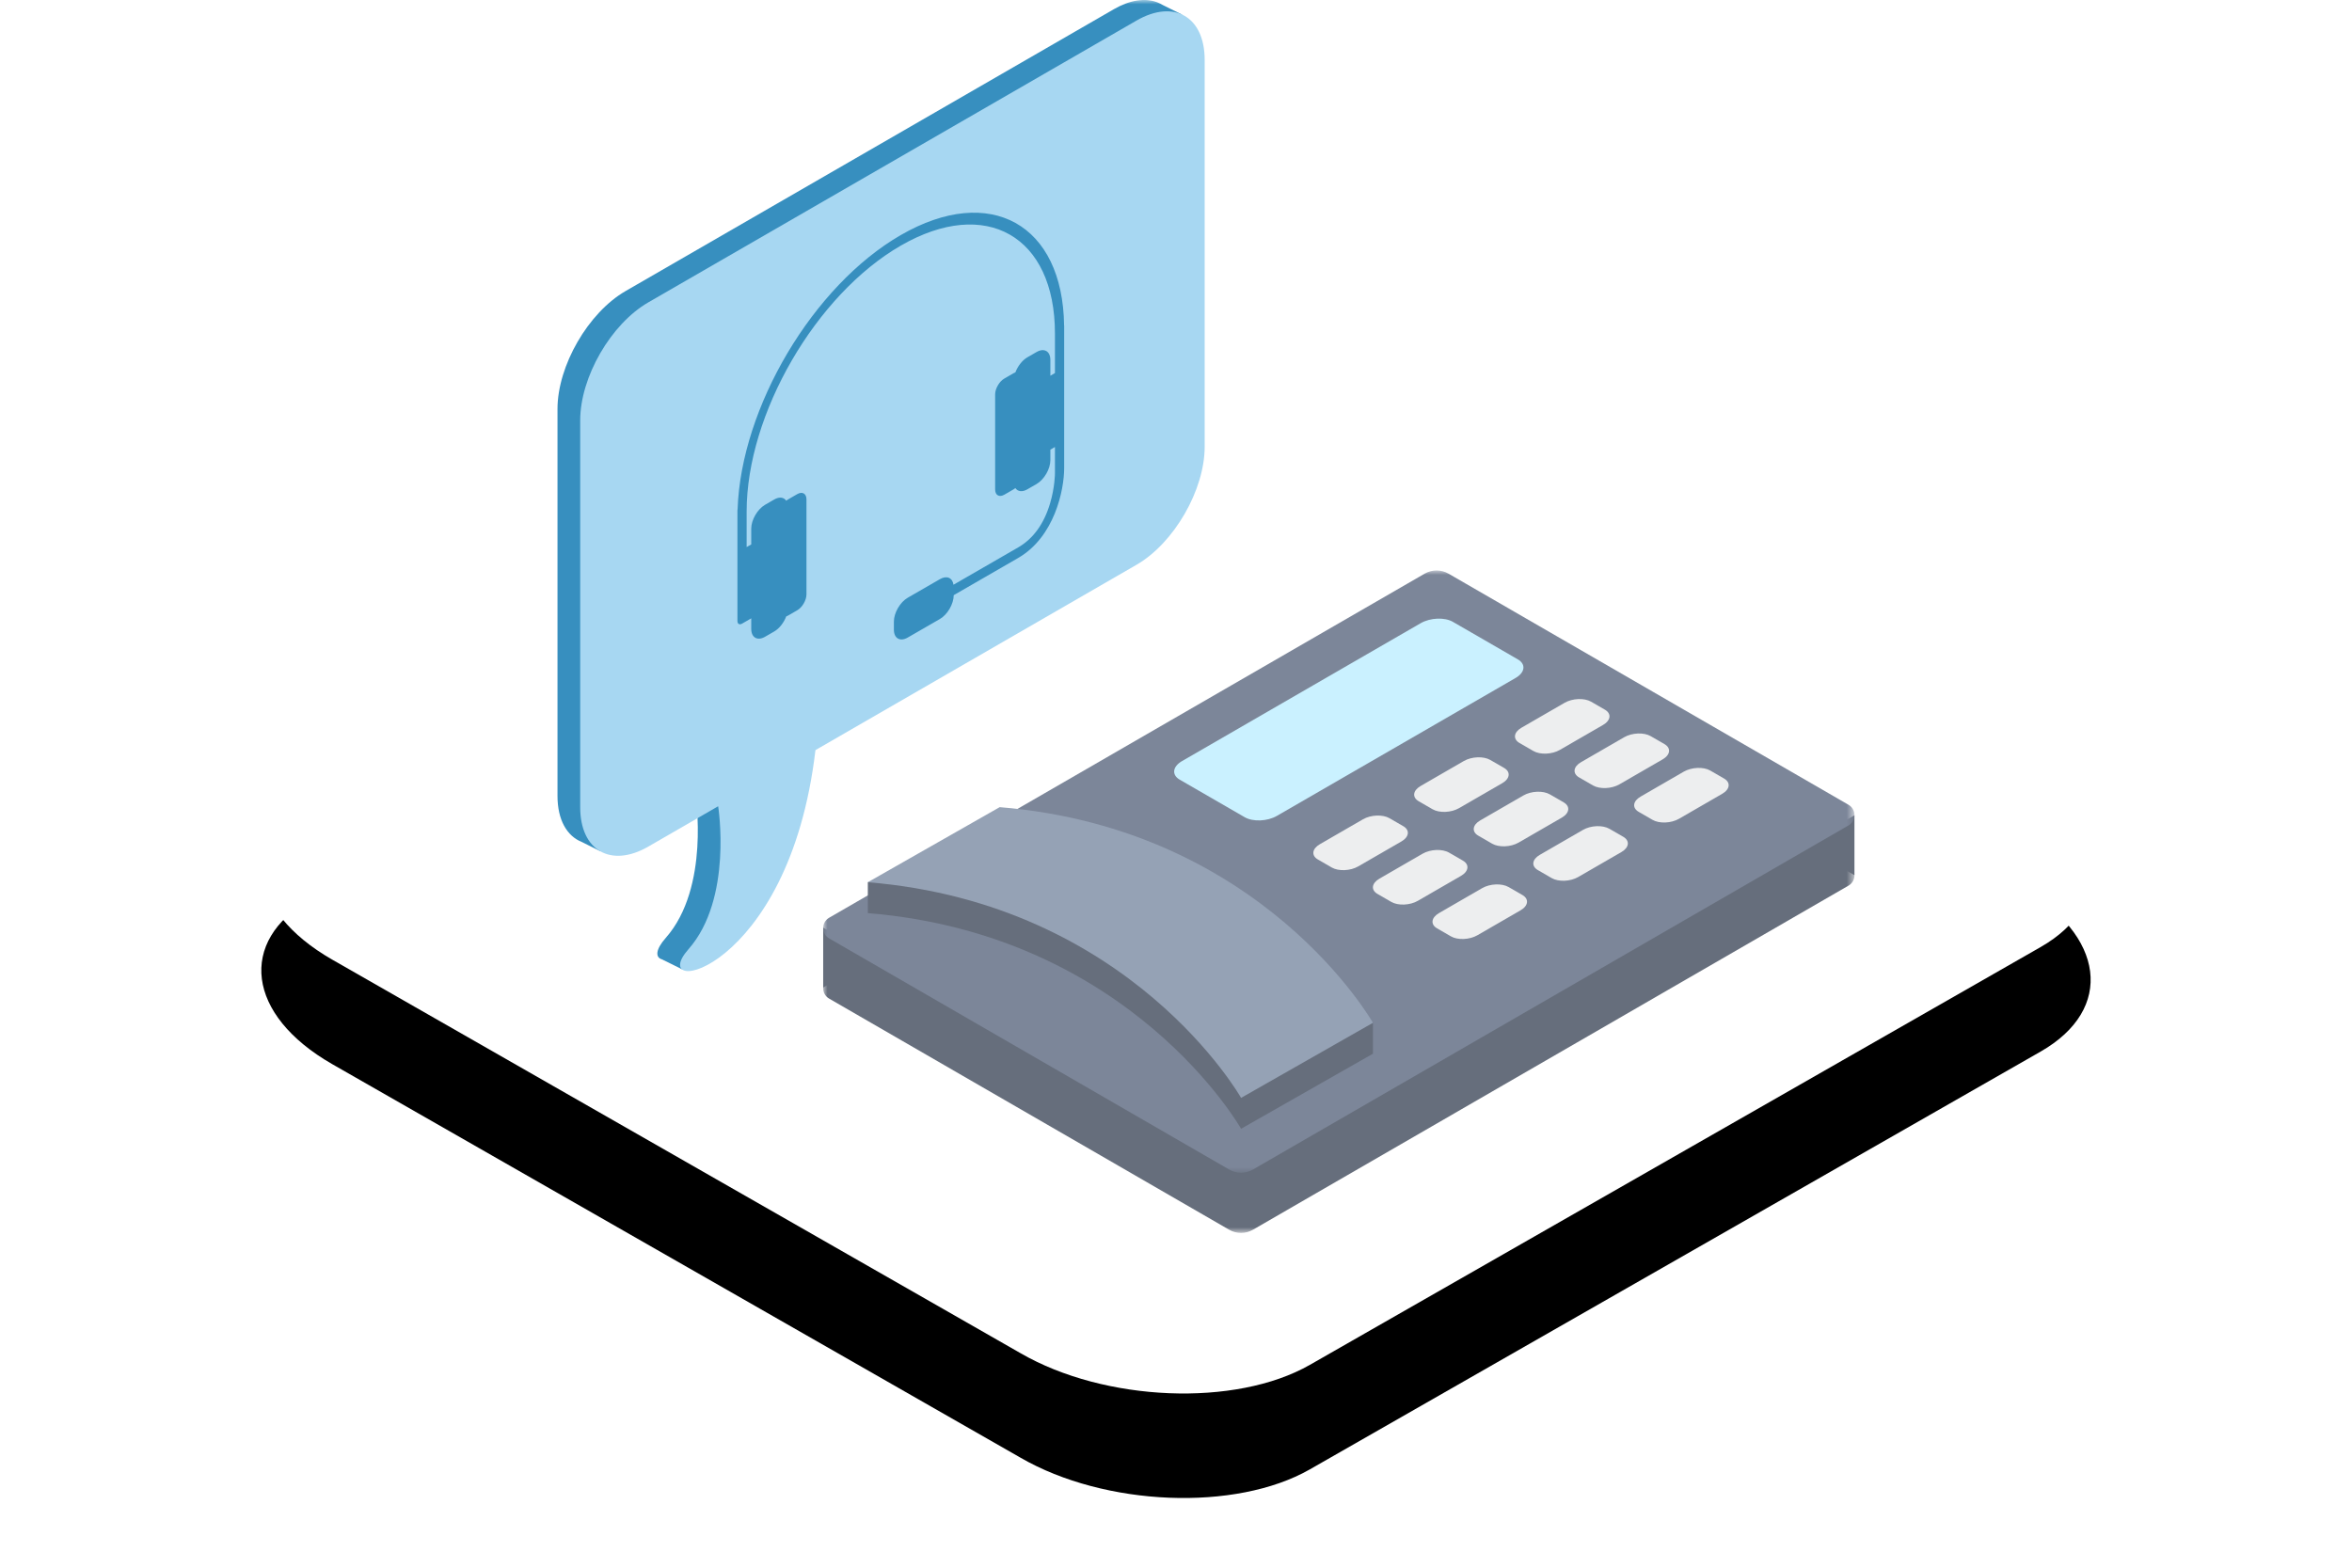 <?xml version="1.0" encoding="UTF-8"?>
<svg width="270px" height="180px" viewBox="0 0 270 180" version="1.1" xmlns="http://www.w3.org/2000/svg" xmlns:xlink="http://www.w3.org/1999/xlink">
    <title>icon-deploy-voip</title>
    <defs>
        <rect id="path-1" x="0" y="0" width="270" height="180"></rect>
        <path d="M38.12,110.172 L117.155,155.372 C126.836,160.97 141.843,161.577 150.363,156.715 L234.271,108.733 C242.759,103.871 241.694,95.394 231.883,89.764 L152.751,44.628 C142.908,39.03 128.063,38.423 119.543,43.285 L35.635,91.267 C27.276,96.065 28.309,104.542 38.12,110.172 Z" id="path-3"></path>
        <filter x="-20.0%" y="-25.0%" width="140.0%" height="170.0%" filterUnits="objectBoundingBox" id="filter-4">
            <feOffset dx="0" dy="12" in="SourceAlpha" result="shadowOffsetOuter1"></feOffset>
            <feGaussianBlur stdDeviation="12" in="shadowOffsetOuter1" result="shadowBlurOuter1"></feGaussianBlur>
            <feColorMatrix values="0 0 0 0 0.298   0 0 0 0 0.333   0 0 0 0 0.365  0 0 0 0.15 0" type="matrix" in="shadowBlurOuter1"></feColorMatrix>
        </filter>
        <polygon id="path-5" points="0 0 118.385 0 118.385 69.149 0 69.149"></polygon>
        <polygon id="path-7" points="0 0 118.385 0 118.385 69.149 0 69.149"></polygon>
    </defs>
    <g id="Servers" stroke="none" stroke-width="1" fill="none" fill-rule="evenodd">
        <g id="Dedicated-Server-NEW" transform="translate(-585, -8400)">
            <g id="icon-deploy-voip" transform="translate(584.998, 8400)">
                <mask id="mask-2" fill="white">
                    <use xlink:href="#path-1"></use>
                </mask>
                <g id="Rectangle"></g>
                <g id="Path-Copy-73" mask="url(#mask-2)">
                    <use fill="black" fill-opacity="1" filter="url(#filter-4)" xlink:href="#path-3"></use>
                    <use fill="#FFFFFF" fill-rule="evenodd" xlink:href="#path-3"></use>
                </g>
                <g id="Group-47" mask="url(#mask-2)">
                    <g transform="translate(64, -0.001)">
                        <polygon id="Fill-1" fill="#666E7C" points="30.5 113.389 36.448 109.952 30.5 106.514"></polygon>
                        <g id="Group-46" stroke-width="1" fill="none" transform="translate(30.5, 65.501)">
                            <g id="Group-4" transform="translate(0, 6.912)">
                                <mask id="mask-6" fill="white">
                                    <use xlink:href="#path-5"></use>
                                </mask>
                                <g id="Clip-3"></g>
                                <path d="M117.7,29.276 L49.339,68.782 C48.491,69.272 47.447,69.272 46.6,68.782 L0.684,42.247 C-0.229,41.72 -0.229,40.401 0.684,39.873 L69.046,0.367 C69.893,-0.122 70.937,-0.122 71.784,0.367 L117.7,26.902 C118.613,27.43 118.613,28.748 117.7,29.276" id="Fill-2" fill="#666E7C" mask="url(#mask-6)"></path>
                            </g>
                            <polygon id="Fill-5" fill="#666E7C" points="112.437 31.548 118.385 28.111 118.385 34.985"></polygon>
                            <g id="Group-9">
                                <mask id="mask-8" fill="white">
                                    <use xlink:href="#path-7"></use>
                                </mask>
                                <g id="Clip-8"></g>
                                <path d="M117.7,29.276 L49.339,68.782 C48.491,69.272 47.447,69.272 46.6,68.782 L0.684,42.247 C-0.229,41.72 -0.229,40.401 0.684,39.873 L69.046,0.367 C69.893,-0.122 70.937,-0.122 71.784,0.367 L117.7,26.902 C118.613,27.43 118.613,28.748 117.7,29.276" id="Fill-7" fill="#7C8699" mask="url(#mask-8)"></path>
                            </g>
                            <path d="M79.483,12.345 L52.083,28.179 C50.991,28.811 49.338,28.879 48.391,28.332 L40.929,24.02 C39.983,23.473 40.102,22.518 41.194,21.886 L68.594,6.052 C69.687,5.421 71.34,5.352 72.286,5.899 L79.748,10.211 C80.694,10.758 80.576,11.714 79.483,12.345" id="Fill-10" fill="#CAF1FF"></path>
                            <path d="M66.375,31.116 L61.419,33.98 C60.52,34.5 59.161,34.556 58.382,34.106 L56.794,33.188 C56.016,32.739 56.114,31.953 57.012,31.434 L61.968,28.569 C62.867,28.05 64.227,27.994 65.005,28.444 L66.593,29.361 C67.371,29.811 67.274,30.597 66.375,31.116" id="Fill-12" fill="#EDEEEF"></path>
                            <path d="M77.948,24.428 L72.992,27.292 C72.093,27.812 70.734,27.868 69.955,27.418 L68.367,26.5 C67.589,26.051 67.687,25.265 68.585,24.746 L73.541,21.881 C74.44,21.362 75.8,21.306 76.578,21.755 L78.166,22.673 C78.944,23.123 78.847,23.909 77.948,24.428" id="Fill-14" fill="#EDEEEF"></path>
                            <path d="M89.521,17.74 L84.565,20.604 C83.666,21.124 82.307,21.18 81.528,20.73 L79.94,19.812 C79.162,19.363 79.26,18.577 80.158,18.058 L85.114,15.193 C86.013,14.674 87.373,14.618 88.151,15.067 L89.739,15.985 C90.517,16.435 90.42,17.221 89.521,17.74" id="Fill-16" fill="#EDEEEF"></path>
                            <path d="M73.215,35.069 L68.259,37.933 C67.36,38.453 66.001,38.509 65.222,38.059 L63.634,37.141 C62.856,36.692 62.954,35.906 63.852,35.387 L68.808,32.522 C69.707,32.003 71.067,31.947 71.845,32.396 L73.433,33.314 C74.211,33.764 74.114,34.55 73.215,35.069" id="Fill-18" fill="#EDEEEF"></path>
                            <path d="M84.788,28.381 L79.832,31.245 C78.933,31.765 77.574,31.821 76.795,31.371 L75.207,30.453 C74.429,30.004 74.527,29.218 75.425,28.699 L80.381,25.834 C81.28,25.315 82.64,25.259 83.418,25.708 L85.006,26.626 C85.784,27.076 85.687,27.862 84.788,28.381" id="Fill-20" fill="#EDEEEF"></path>
                            <path d="M96.361,21.693 L91.405,24.557 C90.506,25.077 89.147,25.133 88.368,24.683 L86.78,23.765 C86.002,23.316 86.1,22.53 86.998,22.011 L91.954,19.146 C92.853,18.627 94.213,18.571 94.991,19.021 L96.579,19.938 C97.357,20.388 97.26,21.174 96.361,21.693" id="Fill-22" fill="#EDEEEF"></path>
                            <path d="M80.055,39.022 L75.099,41.886 C74.2,42.406 72.841,42.462 72.062,42.012 L70.474,41.094 C69.696,40.645 69.794,39.859 70.692,39.34 L75.648,36.475 C76.547,35.956 77.907,35.9 78.685,36.35 L80.273,37.267 C81.051,37.717 80.954,38.503 80.055,39.022" id="Fill-24" fill="#EDEEEF"></path>
                            <path d="M91.629,32.334 L86.672,35.198 C85.773,35.718 84.415,35.774 83.635,35.324 L82.047,34.406 C81.269,33.957 81.368,33.171 82.266,32.652 L87.222,29.787 C88.121,29.268 89.481,29.212 90.258,29.662 L91.847,30.579 C92.624,31.029 92.528,31.815 91.629,32.334" id="Fill-26" fill="#EDEEEF"></path>
                            <path d="M103.202,25.646 L98.246,28.51 C97.347,29.03 95.988,29.086 95.209,28.636 L93.621,27.718 C92.843,27.269 92.941,26.483 93.839,25.964 L98.795,23.099 C99.694,22.58 101.054,22.524 101.832,22.973 L103.42,23.891 C104.198,24.341 104.101,25.127 103.202,25.646" id="Fill-28" fill="#EDEEEF"></path>
                            <polygon id="Fill-30" fill="#666E7C" points="16.806 35.458 5.125 35.787 5.125 39.342"></polygon>
                            <polygon id="Fill-32" fill="#666E7C" points="51.428 51.599 63.109 51.928 63.109 55.483"></polygon>
                            <path d="M5.125,39.343 C35.376,41.812 47.973,64.105 47.973,64.105 L63.109,55.486 C63.109,55.486 50.512,33.194 20.261,30.724 L5.125,39.343 Z" id="Fill-34" fill="#666E7C"></path>
                            <path d="M5.125,35.796 C35.376,38.265 47.973,60.558 47.973,60.558 L63.109,51.939 C63.109,51.939 50.512,29.647 20.261,27.177 L5.125,35.796 Z" id="Fill-36" fill="#95A2B5"></path>
                        </g>
                        <g id="Group-14" stroke-width="1" fill="none">
                            <path d="M68.793,0.247 L68.894,0.286 C69.089,0.362 69.273,0.453 69.448,0.559 L71.713,1.682 C71.713,1.682 71.362,1.824 70.861,2.026 C71.388,2.936 71.686,4.132 71.686,5.577 L71.686,49.996 C71.686,54.965 68.166,61.062 63.864,63.546 L27.005,84.827 C25.481,97.795 20.506,104.966 16.591,108.153 L14.327,111.307 L11.987,110.15 C11.231,109.937 11.223,109.053 12.431,107.684 C17.541,101.893 15.837,91.274 15.837,91.274 L7.823,95.901 C6.956,96.402 6.12,96.719 5.338,96.866 L4.936,97.748 L2.801,96.68 C1.091,96.006 0,94.151 0,91.385 L0,46.965 C0,41.998 3.521,35.899 7.823,33.415 L63.864,1.06 C65.728,-0.016 67.446,-0.245 68.793,0.247 Z" id="Combined-Shape" fill="#378FBF"></path>
                            <g id="Group-13" transform="translate(2.607, 1.301)">
                                <g id="Group-10" fill="#A7D7F2">
                                    <path d="M7.823,33.415 L63.864,1.06 C68.166,-1.424 71.686,0.608 71.686,5.577 L71.686,49.996 C71.686,54.965 68.166,61.062 63.864,63.546 L27.005,84.827 C23.976,110.598 7.32,113.476 12.431,107.684 C17.541,101.893 15.837,91.274 15.837,91.274 L7.823,95.901 C3.521,98.385 0,96.353 0,91.385 L0,46.965 C0,41.998 3.521,35.899 7.823,33.415" id="Fill-8"></path>
                                </g>
                                <path d="M55.549,36.081 C55.407,24.437 47.055,19.769 36.803,25.688 C26.716,31.513 18.468,45.462 18.069,57.156 C18.063,57.196 18.051,57.237 18.051,57.277 L18.051,70.006 C18.051,70.342 18.287,70.475 18.578,70.307 L19.635,69.697 L19.635,70.91 C19.635,71.91 20.348,72.316 21.22,71.813 L22.276,71.203 C22.866,70.862 23.379,70.187 23.651,69.475 C23.718,69.452 23.789,69.421 23.861,69.38 L24.917,68.77 C25.498,68.434 25.974,67.614 25.974,66.947 L25.974,56.035 C25.974,55.369 25.498,55.099 24.917,55.434 L23.861,56.043 C23.789,56.084 23.718,56.135 23.651,56.189 C23.379,55.793 22.866,55.709 22.276,56.05 L21.22,56.66 C20.348,57.162 19.635,58.393 19.635,59.393 L19.635,61.21 L19.106,61.515 L19.106,57.425 C19.106,46.227 27.045,32.534 36.803,26.901 C46.56,21.268 54.499,25.793 54.499,36.991 L54.499,41.536 L53.972,41.841 L53.972,40.023 C53.972,39.023 53.259,38.617 52.387,39.119 L51.329,39.729 C50.739,40.07 50.228,40.747 49.956,41.456 C49.887,41.48 49.817,41.512 49.744,41.554 L48.689,42.164 C48.107,42.5 47.633,43.319 47.633,43.985 L47.633,54.896 C47.633,55.564 48.107,55.835 48.689,55.499 L49.744,54.889 C49.817,54.848 49.887,54.799 49.956,54.743 C50.228,55.14 50.739,55.225 51.329,54.884 L52.387,54.274 C53.259,53.77 53.972,52.541 53.972,51.541 L53.972,50.328 L54.499,50.023 L54.499,53.054 C54.499,53.07 54.493,54.622 53.945,56.479 C53.244,58.844 52.01,60.553 50.273,61.555 L42.853,65.838 C42.736,65.037 42.082,64.741 41.293,65.198 L37.595,67.333 C36.723,67.835 36.01,69.066 36.01,70.066 L36.01,71.002 C36.01,72.002 36.723,72.408 37.595,71.905 L41.293,69.771 C42.165,69.268 42.878,68.037 42.878,67.037 L50.273,62.768 C54.452,60.355 55.557,54.96 55.557,52.443 L55.557,36.078 L55.549,36.081 Z" id="Fill-11" fill="#378FBF"></path>
                            </g>
                        </g>
                    </g>
                </g>
            </g>
        </g>
    </g>
</svg>